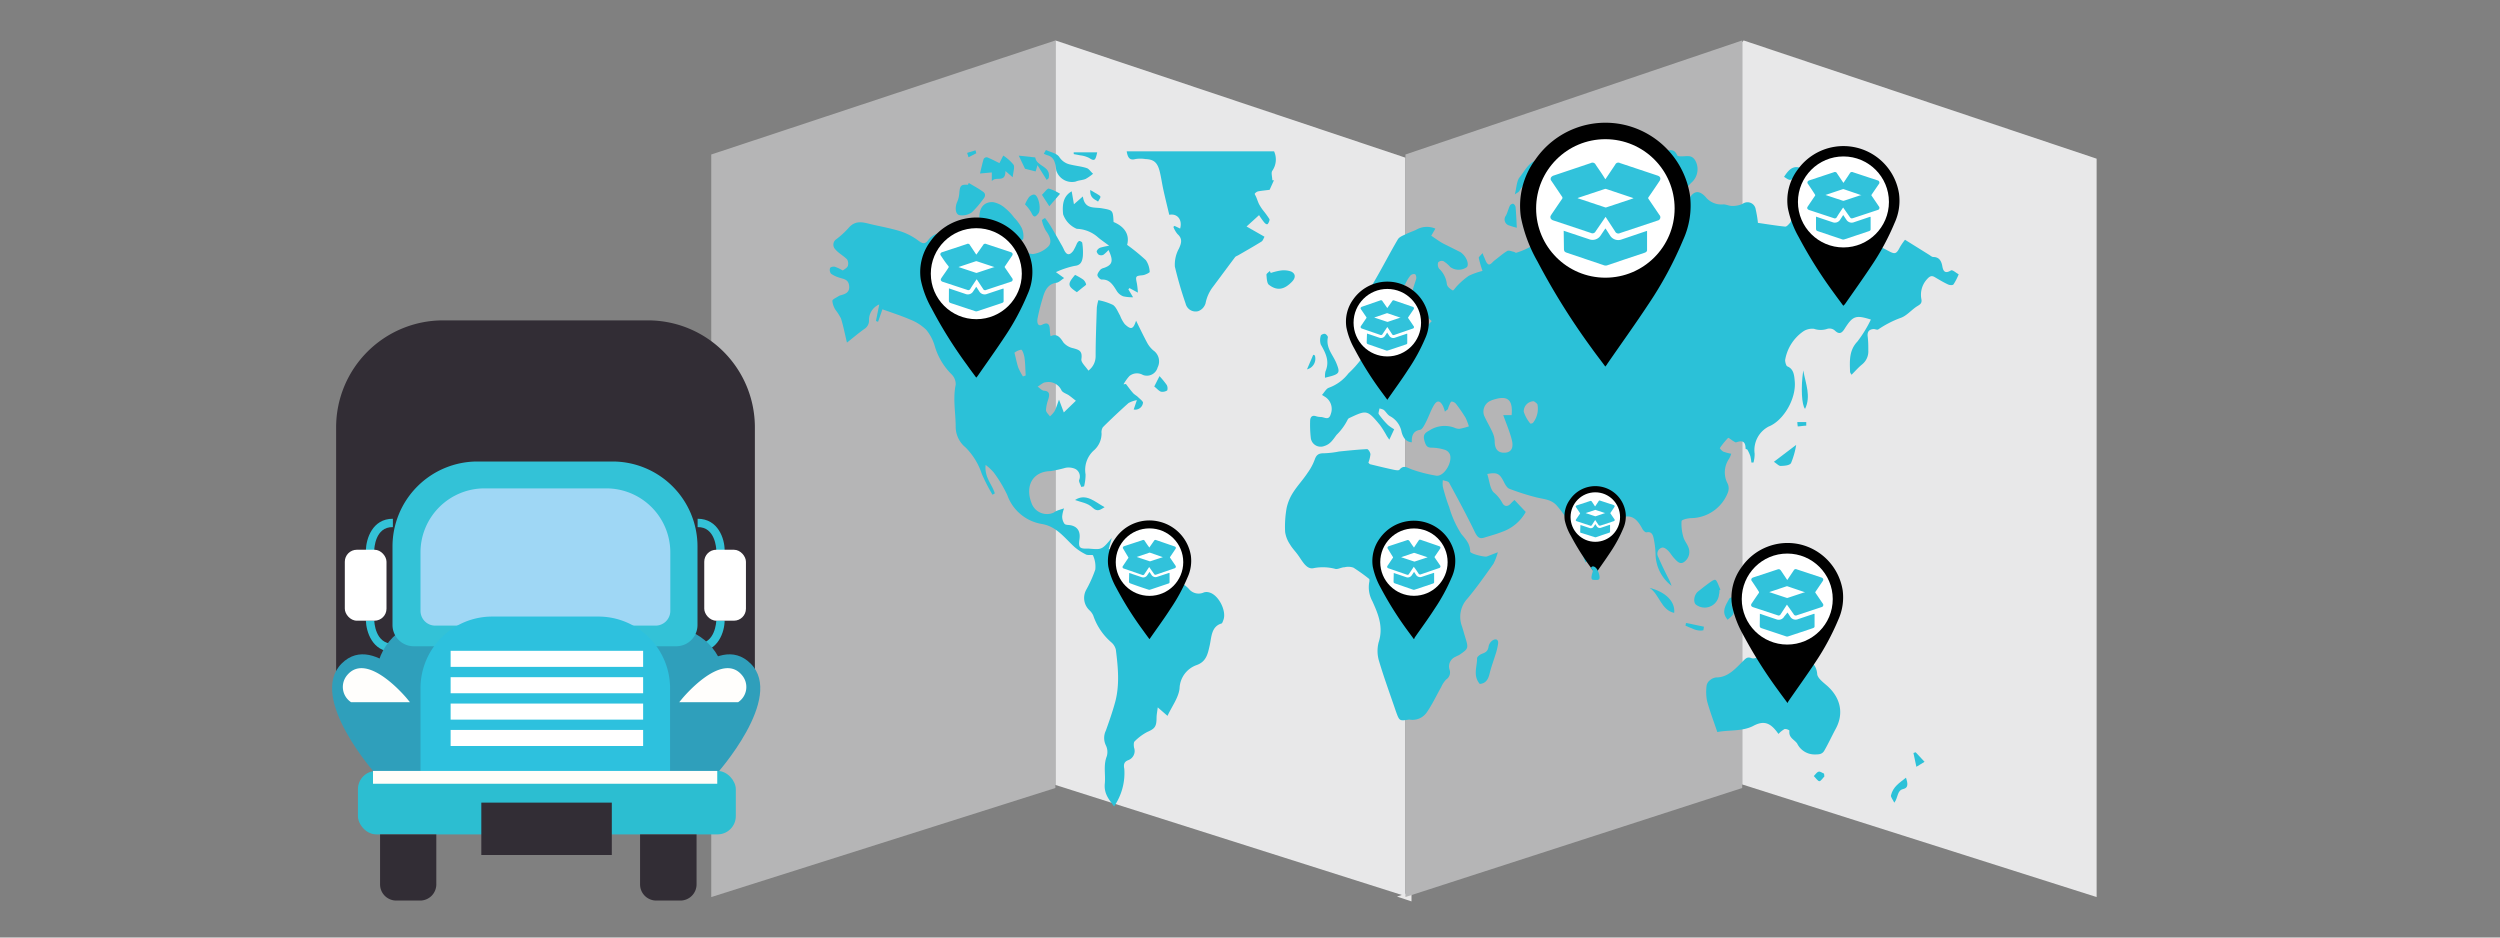 <svg xmlns="http://www.w3.org/2000/svg" viewBox="0 0 400 150"><rect x="0" y="0" width="400" height="150" fill="#808080" stroke="none"/><defs><style>.cls-1{isolation:isolate;}.cls-2,.cls-3{fill:#e8e8e9;}.cls-2{stroke:#e9e8e8;stroke-miterlimit:10;}.cls-4{fill:#b5b5b6;}.cls-5,.cls-9{mix-blend-mode:multiply;}.cls-6,.cls-9{fill:#2bc1d8;}.cls-7{fill:#fff;}.cls-8{fill:#31c2db;}.cls-10{fill:#322d35;}.cls-11{fill:#33c2d7;}.cls-12{fill:#2f9fbb;}.cls-13{fill:#9fd7f5;}.cls-14{fill:#2dc1de;}.cls-15{fill:#fffefc;}.cls-16{fill:#2cbed1;}.cls-17{fill:#fffef9;}</style></defs><g class="cls-1"><g id="Layer_2" data-name="Layer 2"><polygon class="cls-2" points="225.34 143.53 225.34 143.37 225.1 143.45 225.34 143.53"/><polygon class="cls-3" points="168.86 6.47 168.86 125.59 224.87 143.38 224.87 25.23 168.86 6.47"/><polygon class="cls-3" points="335.46 25.39 278.98 6.47 278.75 6.75 278.75 125.51 335.46 143.53 335.46 25.39"/><polygon class="cls-4" points="113.8 24.72 113.8 143.53 168.86 126.08 168.86 125.59 168.86 6.47 113.8 24.72"/><polygon class="cls-4" points="278.75 6.47 224.87 24.72 224.87 25.23 224.87 143.38 224.87 143.53 225.1 143.45 225.34 143.37 278.75 126.08 278.75 125.51 278.75 6.75 278.75 6.47"/><g class="cls-5"><path class="cls-6" d="M231.18,65.86a5.22,5.22,0,0,0-.29-.87c-.46-.91-.95-1-1.45-.18s-.84,1.85-1.3,2.75c-.24.46-.57,1.15-.93,1.21-1.07.18-1.37.89-1.32,2-1-.08-1.43-.85-1.64-1.66a3.6,3.6,0,0,0-1.84-2.52c-.38-.19-.63-.67-1-1a2,2,0,0,0-.71-.23c0,.31-.22.74-.1.9A13,13,0,0,0,222.07,68a6.68,6.68,0,0,0,1,.68l-.78,1.67c-.15-.22-.28-.4-.4-.59A17.16,17.16,0,0,0,220.79,68c-2-2.4-2.12-2.42-4.72-1.2-.15.07-.37.16-.42.3a9.11,9.11,0,0,1-1.81,2.49c-.56.76-1,1.48-1.92,1.76a1.59,1.59,0,0,1-2.2-1.35,18.87,18.87,0,0,1-.1-2.61c0-.66.31-1,.92-.8a2.73,2.73,0,0,0,.8.13c.56,0,1.28.65,1.59-.49a2.29,2.29,0,0,0-.88-2.71l-.53-.33c.39-.44.68-1,1.07-1.14a6.92,6.92,0,0,0,3.17-2.32,16.44,16.44,0,0,0,1.94-2.14,15.94,15.94,0,0,0,1.16-2.41l.57,2.4,3.38-.48a1.56,1.56,0,0,1,.59-.08c.75.19,1.07-.24,1.19-1s.49-1.32,1.35-1.28a1.05,1.05,0,0,0,.79-.71,1.83,1.83,0,0,1,1.35-1.74c.38-.15.67-.6,1-.91a4.85,4.85,0,0,0-1.21-.87,2.34,2.34,0,0,0-1.38.11c-.7.24-1,0-.94-.77a33.15,33.15,0,0,1,.46-3.3c.13-.69.43-1.34.59-2,.05-.21-.08-.64-.2-.68a.81.81,0,0,0-.7.18,5.33,5.33,0,0,0-.66,1,15.65,15.65,0,0,1-1.39,2.24,2.3,2.3,0,0,0-.52,3,2.15,2.15,0,0,1-.12,2.49,22.41,22.41,0,0,0-1.48,2.66c-.35-.79-.58-1.31-.83-1.82s-.52-1-.77-1.5a1.91,1.91,0,0,0-.42.16c-1,1-1.69.78-2.15-.64a8.48,8.48,0,0,1-.4-1.39c-.22-1.7-.05-2.43,1.13-3.17a5.67,5.67,0,0,0,1.76-2c1.31-2.22,2.49-4.55,3.8-6.77.25-.43.84-.62,1.3-.85s1.06-.44,1.59-.67a3.42,3.42,0,0,1,3.12-.21L229,37.72c.72.47,1.4,1,2.12,1.35s1.68.84,2.52,1.26a1.57,1.57,0,0,1,.26.19c.76.64,1.17,1.73.81,2.21a2.28,2.28,0,0,1-2.66,0,4.78,4.78,0,0,0-1.09-.94.8.8,0,0,0-.85.19,1.15,1.15,0,0,0,.14,1,4,4,0,0,1,1.25,2.49c.06.42.57.8.95,1,.09.06.48-.53.75-.79A12.18,12.18,0,0,1,235,44.13a11.47,11.47,0,0,1,2.2-.78,19.27,19.27,0,0,1-.6-2.08c0-.18.35-.45.61-.77.11.29.15.42.21.55.21.43.35,1,.68,1.22s.7-.36,1.05-.62c.66-.49,1.29-1.07,2-1.49.26-.15.69.05,1,.12.16,0,.34.21.46.16a12.1,12.1,0,0,0,2.72-1.22,1.92,1.92,0,0,1,1.8-.53c1.06.29,1.29,0,1.4-1.22a12.07,12.07,0,0,0,.19-2.14c-.09-1.07.7-1.37,1.18-1.91.16-.18.7-.06,1,.09.14.07.15.54.17.83a20.9,20.9,0,0,0,.23,3,7,7,0,0,1-.09,4.22,1.4,1.4,0,0,1-.92.76c-.58.13-1,.29-.85,1.05s.32,1.39,1.27,1.06a3.84,3.84,0,0,0,2.47-3.14c.14-.59.29-1.18.43-1.77l.32,0c.14,1.06.27,2.13.4,3.2,1.64-.31,1.82-.64,1.28-2.11a3.27,3.27,0,0,1-.2-.76c-.1-1.06-.21-2-1.53-2-.28,0-.66-.37-.87-.68a6,6,0,0,1-.19-4,22,22,0,0,0,2,1.5c.81.45.73,1.25.86,2a3.91,3.91,0,0,0,.58,1.08,4.8,4.8,0,0,0,.72-1.17,3.27,3.27,0,0,0-.83-3.17c-.62-.75-.44-1,.35-1.46a5,5,0,0,0,1.29-1.26c1.22-1.47,2.37-3,3.65-4.43.57-.63,2.29-.2,3,.56.38.44.74,1,1.37.57s.6-1.11.47-1.81c-.08-.43-.17-.86-.29-1.49.92.12,1.81-.54,2.36.76.07.18.57.18.87.16.73,0,1.44-.25,2,.63a2.85,2.85,0,0,1-.6,3.59A14.23,14.23,0,0,0,269,31.15c-.14.18,0,.6-.05.9a2.43,2.43,0,0,0,.81-.08,1.85,1.85,0,0,0,.75-.56c.81-1.09,1.64-.68,2.34.05a3.24,3.24,0,0,0,2.79,1.25c.49-.05,1,.25,1.49.24a3.92,3.92,0,0,0,1.7-.34,1.32,1.32,0,0,1,2.08.88,18.52,18.52,0,0,1,.36,2.17c1.47.21,2.91.45,4.37.6.24,0,.53-.34.75-.59s.14-.42.22-.63c.6-1.75.58-1.71,2.07-.9a2.51,2.51,0,0,0,1.61.25,1.81,1.81,0,0,1,2.2,1.24c.47,1.26,1.11,1.58,2.2,1.1,1.36-.6,1.31-.56,2.15.73a3.32,3.32,0,0,0,1.36.85c1.29.61,2.62,1.12,3.88,1.8,1.1.6,1.32.59,1.92-.59a10.7,10.7,0,0,1,.8-1.16l3.8,2.37c.24.14.48.38.72.39.92,0,1.3.59,1.46,1.52s.57,1.11,1.37.63c.24-.15.81.39,1.24.62a9.62,9.62,0,0,1-.82,1.6c-.14.19-.65.15-.93,0-.71-.33-1.4-.75-2.08-1.15-.49-.29-.79-.16-1.21.3a3.68,3.68,0,0,0-.92,3.26c.1.61-.19.8-.64,1.07-.92.56-1.69,1.54-2.65,1.88a16.1,16.1,0,0,0-3.62,1.86c-.19.12-.53-.09-.79-.06-.63.06-1,.38-.9,1.19s.1,1.51.1,2.26a2.65,2.65,0,0,1-1,2.21c-.59.48-1.1,1.07-1.69,1.66,0-.08-.23-.28-.23-.49-.06-1.75-.17-3.43,1.18-4.84a19.79,19.79,0,0,0,2.15-3.51c-2.42-.76-2.89-.6-4.2,1.47-.45.72-.87.95-1.56.29a1.29,1.29,0,0,0-1.2-.28,3.27,3.27,0,0,1-2.14,0,2.61,2.61,0,0,0-1.73.42,7,7,0,0,0-2.89,4.58c0,.29.14.88.33,1,1.06.41,1.13,1.47,1.21,2.41.25,2.8-1.82,6.3-4.18,7.23a4.25,4.25,0,0,0-2.24,4.32,5.15,5.15,0,0,1-.18,1.43h-.34a7.86,7.86,0,0,0-.16-1,5.54,5.54,0,0,0-.45-1c0-.11-.32-.15-.32-.22,0-1.33-.68-1.29-1.53-1-.13,0-.33-.15-.5-.25s-.69-.54-.77-.46a12.36,12.36,0,0,0-1.32,1.63,1.83,1.83,0,0,0,.53.55,7.5,7.5,0,0,0,1.3.35,4.17,4.17,0,0,1-.34.79,3.81,3.81,0,0,0-.23,4,1.86,1.86,0,0,1,.07,1.31,6.39,6.39,0,0,1-5.86,4.2c-.56,0-1.56.24-1.59.48a7.33,7.33,0,0,0,.3,2.58c.16.59.62,1.08.82,1.67a1.94,1.94,0,0,1-.62,2.21c-.7.59-1.2,0-1.66-.5s-.64-.88-1-1.24-.74-.56-1-.47a1,1,0,0,0-.59,1.44c.48,1.12,1,2.2,1.55,3.29a8.47,8.47,0,0,1,.6,1.37,6.5,6.5,0,0,1-2.56-5.06,14.21,14.21,0,0,0-.25-2.26c-.13-.7-.29-1.45-1.23-1.23-.17,0-.48-.29-.61-.52-.63-1.19-1.37-2.21-2.75-2a5.48,5.48,0,0,0-1.53.54c-.21.1-.34.4-.54.52-1.56.9-2.15,2.58-2.82,4.25A13.42,13.42,0,0,1,253.68,90c-.68-1.87-1.2-3.44-1.83-5a13.72,13.72,0,0,0-1.33-2.25,21.56,21.56,0,0,0-1.37-1.78c-.9-1.09-2.15-1.09-3.33-1.39a37.52,37.52,0,0,1-4.33-1.38c-.38-.15-.68-.71-.9-1.15-.64-1.27-1.06-1.52-2.63-1.21.35,1.06.44,2.46,1.1,3a5.6,5.6,0,0,1,1.33,1.66c.31.55.82.61,1.3.1a7,7,0,0,1,.63-.6l1.8,1.91a6.9,6.9,0,0,1-3.77,3.18c-.95.38-1.94.64-2.91.94-.66.2-1,0-1.41-.79-1.31-2.72-2.74-5.37-4.17-8-.15-.27-.66-.28-1-.41a4.05,4.05,0,0,0,0,1.1c.29,1.07.59,2.14,1,3.17a16.28,16.28,0,0,0,1.92,4.29c.73.9,1.43,1.57,1.45,2.87,0,.33,2.3.92,2.69.77l1.73-.67a9,9,0,0,1-.69,1.83c-1.34,1.89-2.68,3.8-4.15,5.56a4.3,4.3,0,0,0-.9,4.45c.2.61.36,1.23.55,1.83.51,1.66.48,1.76-.86,2.68-.23.16-.49.24-.73.38a1.67,1.67,0,0,0-.94,2.06,1.33,1.33,0,0,1-.52,1.55,4.13,4.13,0,0,0-.81,1.21c-.75,1.33-1.41,2.74-2.27,4a2.76,2.76,0,0,1-2.7,1.24.76.76,0,0,0-.3,0c-1.43.21-1.43.21-2-1.37-.9-2.66-1.88-5.3-2.68-8a5.51,5.51,0,0,1-.07-3c.81-2.49-.09-4.57-1-6.59a4.62,4.62,0,0,1-.49-3.1,1.23,1.23,0,0,0,0-.44,28.32,28.32,0,0,0-2.55-1.83,2.47,2.47,0,0,0-1.41-.06c-.49,0-1,.34-1.45.27a7.79,7.79,0,0,0-3.44-.14c-1.18.32-1.85-1.11-2.55-2.07-.41-.58-.92-1.08-1.28-1.7a4.79,4.79,0,0,1-.79-2,17,17,0,0,1,.24-3.84,7.59,7.59,0,0,1,1.06-2.52c.7-1.09,1.57-2,2.3-3.11a8.72,8.72,0,0,0,1.14-2.13c.31-.91.8-1,1.56-1a14.38,14.38,0,0,0,2.33-.28c1.5-.15,3-.31,4.49-.38.18,0,.52.53.53.83a5,5,0,0,1-.33,1.33c.09.09.18.23.29.26,1.27.31,2.54.62,3.81.89.29.06.73.13.86,0,.69-.86,1.3-.3,2-.06a22.47,22.47,0,0,0,3.91,1c1.21.18,2.63-2.13,2.17-3.42a1.34,1.34,0,0,0-.81-.72,7.13,7.13,0,0,0-2.08-.34c-.71,0-.92-.25-1.15-1-.31-1,0-1.35.71-1.72a4.47,4.47,0,0,1,4-.5,1.86,1.86,0,0,0,.88.2,11.69,11.69,0,0,0,1.49-.39,9.16,9.16,0,0,0-.53-1.38A24.55,24.55,0,0,0,233,64.67a1,1,0,0,0-.74-.42c-.16,0-.31.45-.43.71a2.66,2.66,0,0,0-.16.5Zm10.68.56c.22-2.35-.57-3.13-2.57-2.57a4.53,4.53,0,0,0-1,.37,1.9,1.9,0,0,0-.83,2.28c.44,1,1,1.87,1.41,2.84a3.46,3.46,0,0,1,.28,1.28c0,1.3.59,1.91,1.75,1.8.88-.09,1.3-.75,1-2s-.89-2.62-1.38-4Zm3.57-2.22a1.62,1.62,0,0,0-1.63,1.68,5.79,5.79,0,0,0,1.06,1.9s.31,0,.43-.14a3.67,3.67,0,0,0,.71-2.91C245.86,64.45,245.53,64.3,245.43,64.2Z"/><path class="cls-6" d="M173,77.91c-.12-.38-.43-.85-.33-1.13a1.38,1.38,0,0,0-.58-1.73,2.58,2.58,0,0,0-1.61-.2,21.1,21.1,0,0,1-2.4.53c-2.86.05-4.2,2.42-2.94,5.35A2.62,2.62,0,0,0,168.63,82a2.27,2.27,0,0,1,.44-.27c.39-.15.79-.26,1.18-.39a5,5,0,0,0-.3,1.29,2,2,0,0,0,.36,1.17c.19.22.63.17,1,.24,1.11.23,1.59,1,1.4,2.27s.06,1.48,1.13,1.47c.13,0,.27,0,.4,0,2.07.18,2.07.18,3.64-1.7l-.5,1.81,1.19-.34a12.16,12.16,0,0,1,1.67-.37,10.87,10.87,0,0,1,1.61,0,2.6,2.6,0,0,1,2.06,1.22,4,4,0,0,0,1.54,1.32,5.45,5.45,0,0,1,2.87,2.66c.41.78,1.34,1.19,1.93,1.88a2,2,0,0,0,2.39.52,1.45,1.45,0,0,1,.8,0c1.52.35,2.86,3,2.3,4.42-.08.21-.17.52-.3.56-1.65.48-1.59,2.19-1.89,3.51s-.53,2.6-2.11,3.15a4.09,4.09,0,0,0-2.71,3.74c-.17,1.48-1.22,2.84-1.93,4.38l-1.56-1.36c-.08.66-.18,1.14-.19,1.62,0,1.5-.29,1.79-1.52,2.33a8.26,8.26,0,0,0-2,1.5c-.16.14-.14.65-.08,1a1.56,1.56,0,0,1-.94,2c-.62.24-.78.64-.62,1.4a9.43,9.43,0,0,1-1.64,6c-.78-1.09-1.65-2-1.48-3.68.14-1.44-.26-2.91.32-4.36a2.42,2.42,0,0,0-.15-1.73,2.7,2.7,0,0,1,0-2.37c.5-1.41,1-2.82,1.4-4.25.85-2.86.56-5.78.2-8.67a2.24,2.24,0,0,0-.71-1.18,9.78,9.78,0,0,1-2.9-4.28,2.49,2.49,0,0,0-.62-.87,2.7,2.7,0,0,1-.47-3.35,19.9,19.9,0,0,0,1.41-3.17,4.39,4.39,0,0,0-.36-2.24c0-.17-.76,0-1.09-.14a8.88,8.88,0,0,1-1.89-1.23c-1.58-1.44-2.82-3.24-5.14-3.66a7.09,7.09,0,0,1-5.6-4.63A20.91,20.91,0,0,0,159,75.6a7.94,7.94,0,0,0-1.3-1.21c-.22,2,1.06,3.13,1.47,4.55l-.37.22a30.77,30.77,0,0,1-1.71-3.33,10.77,10.77,0,0,0-2.6-4.24,4.27,4.27,0,0,1-1.58-3.27c0-2.25-.47-4.49,0-6.76a2.2,2.2,0,0,0-.64-1.65,10.46,10.46,0,0,1-2.71-4.55,7.25,7.25,0,0,0-1.38-2.61,7.75,7.75,0,0,0-2.55-1.62c-1.43-.62-2.92-1.09-4.44-1.64l-.7,2-.34-.13.53-2.65a2.69,2.69,0,0,0-1.64,2.48,1.55,1.55,0,0,1-.74,1.44c-.9.64-1.76,1.37-2.79,2.19-.34-1.44-.58-2.67-.95-3.86a8.37,8.37,0,0,0-.85-1.34,3.17,3.17,0,0,1-.53-1.47c0-.28.63-.52,1-.77a1.26,1.26,0,0,1,.38-.15c.72-.2,1.43-.46,1.3-1.52s-.92-1.06-1.58-1.29a4.59,4.59,0,0,1-1.32-.63,1,1,0,0,1-.15-.9c.09-.18.53-.27.78-.21a7.47,7.47,0,0,1,1.26.6c.26-.21.66-.39.8-.72a1.29,1.29,0,0,0-.12-1.06c-.61-.61-1.39-1-1.93-1.66a1.05,1.05,0,0,1,.2-1.56,13.42,13.42,0,0,0,2-1.84c1.18-1.36,2.51-.8,3.83-.5,1.51.34,3,.61,4.51,1.09a9.93,9.93,0,0,1,2.77,1.45c.6.44,1,.69,1.56,0a2.71,2.71,0,0,1,2.82-1.14l.22-1.2.27-.12a9.74,9.74,0,0,1,.52,1.14c.18.54.29.89,1,.74.5-.11,1.08.31,1.63.41,1.59.28,2.52,1.8,3.86,2.56.83.46,1.41.4,1.9-.44a1.46,1.46,0,0,1,2.1-.64,6.14,6.14,0,0,0,2.43.86,4.25,4.25,0,0,0,2.48-1.19c.66-.64.33-1.61-.33-2.49a5.58,5.58,0,0,1-.67-1.74,1.57,1.57,0,0,1,.51-.34,14.13,14.13,0,0,1,1,1.46c.5.85,1,1.71,1.48,2.57.18.32.37.62.53,1,.43.93.9,1,1.51.2a9.8,9.8,0,0,0,.58-1.17c.09-.16.25-.38.39-.39s.44.16.46.29a9.92,9.92,0,0,1,.1,2.1c-.09.81-.29,1.5-1.31,1.59a13.86,13.86,0,0,0-3,1l1.31.95c-.48.31-.85.71-1.26.76-1.29.18-1.82,1.18-2.15,2.38A32.15,32.15,0,0,0,166,51c-.09.52,0,1.33.77.94,1-.49,1.19.05,1.21,1a6.53,6.53,0,0,0,.11.86c1-.5,1.52.15,2.06,1a2.81,2.81,0,0,0,1.59.92c.86.25,1.49.39,1.28,1.75-.08.52.71,1.2,1.12,1.83A2.85,2.85,0,0,0,175.3,57c0-2.59.11-5.19.19-7.78a7.5,7.5,0,0,1,.25-1.19,9.05,9.05,0,0,1,2.34.76c.5.33.78,1.11,1.13,1.7a5.19,5.19,0,0,0,.76,1.38c1,.94,1.35.82,1.8-.56.6,1.21,1.16,2.39,1.78,3.54a4.23,4.23,0,0,0,1,1.23,2.13,2.13,0,0,1,.67,2.71A1.78,1.78,0,0,1,182.88,60a1.91,1.91,0,0,0-2.18.17,7.63,7.63,0,0,0-.94,1.32l.39-.05c.38.49.74,1,1.15,1.46.23.25.55.4.79.64s.83.69.79.9a1.25,1.25,0,0,1-1.49,1.08l.51-1.5a4.42,4.42,0,0,0-1.34.47q-2.1,1.88-4.09,3.85a1.5,1.5,0,0,0-.22,1A3.59,3.59,0,0,1,175.09,72a4.19,4.19,0,0,0-1.4,3.9,7.59,7.59,0,0,1-.24,1.92Zm-.86-13.79c-.43-.34-.77-.62-1.12-.87s-1-.42-1.19-.81a2.28,2.28,0,0,0-2.48-1.28c-.44,0-.89.45-1.33.7.34.23.67.62,1,.65.93.07.94.58.71,1.37a6,6,0,0,0-.37,1.74c0,.34.41.68.63,1a4.28,4.28,0,0,0,.73-.81c.25-.49.41-1,.72-1.87l.77,2.05ZM153.8,45.65a5.52,5.52,0,0,0,1.92-.46,10,10,0,0,0,1.76-1.89.75.75,0,0,0-.17-.57c-.68-.22-1.43-.65-2.05-.48a3.38,3.38,0,0,0-2.36,2l1.14.2Zm5.51,4.14-2.25-1.59a6.53,6.53,0,0,0-.15,1.19c0,.79.2,1.61-.66,2-.08,0,0,.37-.06.57.18,0,.43.11.54,0C157.58,51.33,158.39,50.59,159.31,49.79Zm3,6.63c.25,1,.39,1.73.62,2.41a10.39,10.39,0,0,0,.74,1.4l.44-.16c-.06-.94-.06-1.9-.19-2.83-.06-.48-.34-1.28-.53-1.29A2.37,2.37,0,0,0,162.34,56.42Z"/><path class="cls-6" d="M187.92,36.14l.9.43c.4-1.4-.44-2.46-1.74-2.2-.31-1.32-.64-2.64-.94-4-.21-.95-.34-1.92-.57-2.87-.36-1.48-.93-2-2.3-2.05a4.82,4.82,0,0,0-1.61,0c-.91.25-1.22-.22-1.39-1.24h23.58a3.15,3.15,0,0,1-.28,3.11c-.23.3,0,1,0,1.52h.26l-.69,1.53c-.59.08-1.22.13-1.85.25a1,1,0,0,0-.54.39c0,.07.17.35.25.54.15.36.27.75.44,1.1a8.32,8.32,0,0,0,.6.94,16.27,16.27,0,0,1,1.06,1.45c.09.15-.09.57-.24.77s-.45-.06-.58-.22a11.09,11.09,0,0,1-.83-1.17l-2,1.82,2.21,1.26.66.38c-.15.26-.26.64-.48.77-1.22.76-2.48,1.47-3.72,2.19-.17.1-.4.16-.52.32-1.2,1.59-2.38,3.2-3.58,4.8a6.33,6.33,0,0,0-1.13,2.56,1.9,1.9,0,0,1-1.19,1.27,1.64,1.64,0,0,1-2-1.21,61.53,61.53,0,0,1-1.72-5.92,5.28,5.28,0,0,1,.64-2.87c.44-.94.59-1.62-.23-2.35a4,4,0,0,1-.65-1.14Z"/><path class="cls-6" d="M284.55,117.43c-1.2-1.73-2.25-2.23-4-1.3s-3.94.63-5.78,1c-.58-1.72-1.2-3.34-1.65-5a7.71,7.71,0,0,1-.06-2.45,1.38,1.38,0,0,1,.54-.85,1.79,1.79,0,0,1,1-.44c1.93,0,3.13-1.48,4.42-2.75.39-.38.64-.56,1.22-.34.42.17,1.06-.15,1.53-.41.65-.37,1.19-1,1.84-1.33.95-.52,1.47-.11,1.48,1s1.75,2.63,2.67,2.22c.22-.1.36-.56.43-.88a12,12,0,0,1,.27-1.49c.79,1.16,2.17,1.66,2.29,3.43.05.63.89,1.28,1.47,1.78,2.25,1.92,2.86,4.49,1.49,7-.62,1.15-1.17,2.35-1.82,3.48-.38.66-1,.61-1.68.61a3.09,3.09,0,0,1-2.66-1.74c-.46-.67-1.41-.91-1.24-2.08a1.16,1.16,0,0,0-.77-.25A4.36,4.36,0,0,0,284.55,117.43Z"/><path class="cls-6" d="M177.36,40a5.66,5.66,0,0,1-.82.77.84.84,0,0,1-.71,0c-.17-.08-.4-.46-.35-.59a1,1,0,0,1,.56-.55,10.77,10.77,0,0,1,1.42-.31c-.8-.61-1.4-1-1.92-1.47a5.41,5.41,0,0,0-3.26-1.24,3.92,3.92,0,0,1-2.18-2.32c-.2-1.88.19-3,1.37-3.68l.36,2.07,1.43-1.25c.28,2.11,1.83,1.68,3.06,1.9,1.74.31,1.75.29,1.85,2.19,1.52.63,2.66,1.83,2.17,3.66a31.66,31.66,0,0,1,3,2.45,3.56,3.56,0,0,1,.61,1.88c0,.11-.73.49-1.14.53-1.12.11-1.16.13-.9,1.34a13.4,13.4,0,0,1,.15,1.44l-1.35-.73-.17.21.75,1.26a6.58,6.58,0,0,1-1.58-.15,2.12,2.12,0,0,1-1-.81c-.62-1-1.17-1.94-2.44-1.87-.23,0-.64-.4-.68-.67s.25-.63.46-.9a1.12,1.12,0,0,1,.54-.28C178,42.4,178.2,41.75,177.36,40Z"/><path class="cls-6" d="M157.39,37.38l1.76-1-.08-.32h-2.2c-.54-2.31.24-3.8,2-3.72a4,4,0,0,1,2,1,8.47,8.47,0,0,1,1.39,1.47,7.38,7.38,0,0,1,1.2,1.63,3.19,3.19,0,0,1,.26,1.75c0,.22-.71.42-1.12.46-.86.09-1.74.07-2.61.1A2.82,2.82,0,0,1,157.39,37.38Z"/><path class="cls-6" d="M155,29.27c.77.47,1.56.88,2.29,1.41.46.33.38.77,0,1.21a15.39,15.39,0,0,1-1.8,2.09,2.67,2.67,0,0,1-2,.44c-.66-.16-.72-1.3-.33-2.14a4,4,0,0,0,.32-1.29c.11-1.32.24-1.48,1.4-1.43Z"/><path class="cls-6" d="M282.72,96.31a9.28,9.28,0,0,0,1.06.6,6.53,6.53,0,0,0,1.21.38c.19,0,.43-.13.59-.06a16.17,16.17,0,0,1,3.33,1.51,15.7,15.7,0,0,1,2.85,3c-2.35-1.24-5.31-.56-7.2-3.09-.29-.38-1-.37-1.32-.72a5,5,0,0,1-.67-1.32Z"/><path class="cls-6" d="M167.35,24c.74.36,1.74.51,2.15,1.14a2.74,2.74,0,0,0,1.82,1.2c.85.21,1.73.28,2.57.56.36.12.63.59,1,.9a7.73,7.73,0,0,1-1.19.83c-.5.21-1.09.2-1.59.42A2.63,2.63,0,0,1,169,27.26c-.13-1.08-.27-2.12-1.42-2.42a4,4,0,0,1-.57-.24Z"/><path class="cls-6" d="M236.76,109.43c-1.13-1.35-.41-2.77-.43-4.11,0-.23.45-.59.75-.7.58-.21,1-.4,1.1-1.23a1.54,1.54,0,0,1,.64-.93c.54-.34,1-.14.86.63a10.2,10.2,0,0,1-.4,1.63c-.31,1-.69,2-.95,3.08S237.6,109.36,236.76,109.43Z"/><path class="cls-6" d="M159.91,26.1l.61-1.21a6.92,6.92,0,0,1,1.65,1.47c.22.39-.06,1.16-.14,2l-1.16-1c0,2-1.5.75-2.18,1.62V27.59l-1.89.17c.22-.9.37-1.64.59-2.34a.58.58,0,0,1,.56-.25C158.6,25.43,159.23,25.77,159.91,26.1Z"/><path class="cls-6" d="M275.11,94.44c0,.23,0,.45-.07.68a2.3,2.3,0,0,1-3.69,1.62c-.49-.43-.29-1.62.36-2.12.49-.38,1-.8,1.47-1.14s1.08-.84,1.32-.68.52,1,.77,1.55Z"/><path class="cls-6" d="M249.08,25a5.93,5.93,0,0,1-.84,1c-1.81,1.39-3.86,2.43-5.15,4.56-.12.2-.38.29-.72.55.28-1.07.29-2.17.78-2.76.92-1.13,1.58-2.75,3.33-2.78a8.48,8.48,0,0,0,2.35-.76Z"/><path class="cls-6" d="M203.32,43.68a8.9,8.9,0,0,1,1.56-.39,3.54,3.54,0,0,1,1.72.16c.66.33.77.93.14,1.6-1.22,1.28-2.38,1.55-3.72.51-.32-.25-.34-1.05-.39-1.61,0-.18.35-.39.54-.59Z"/><path class="cls-6" d="M212,60.44a3.87,3.87,0,0,1,.07-1c.73-1.68,0-3-.75-4.33a2.35,2.35,0,0,1,0-1.37c0-.17.45-.37.66-.33s.51.41.48.56c-.35,1.72.83,2.81,1.36,4.14s.59,1.66-.82,2.07Z"/><path class="cls-6" d="M167.47,28.79,166,26.43l-.3,1L164,27l-1-2.1,2.64.29c.2,1.5,2.57,1.32,2.15,3.31Z"/><path class="cls-6" d="M267.87,98.06c-2.08-.42-2.38-3-3.93-4C266.43,94.68,268.07,96.21,267.87,98.06Z"/><path class="cls-6" d="M164,32.7a6.29,6.29,0,0,1,.65-1.17c.22-.24.66-.47.9-.38.67.25,1.06,2.39.59,3s-.75.72-1.12-.12A6.34,6.34,0,0,0,164,32.7Z"/><path class="cls-6" d="M283.82,73.89l3.57-2.71a13,13,0,0,1-.82,2.9c-.22.4-1.07.45-1.65.47C284.62,74.57,284.3,74.19,283.82,73.89Z"/><path class="cls-6" d="M166.71,31.17c.46-.44.82-1,1.09-1a7.21,7.21,0,0,1,1.81.84L167.89,33Z"/><path class="cls-6" d="M242.69,36.44a10.6,10.6,0,0,1-1.17-.35,1,1,0,0,1-.56-1.61c.24-.49.36-1,.6-1.54a.67.67,0,0,1,.53-.35.72.72,0,0,1,.4.53C242.59,34.19,242.63,35.27,242.69,36.44Z"/><path class="cls-6" d="M172.3,46.75c-1.5-1-1.54-1.3-.29-2.77a10.64,10.64,0,0,1,1.3.75,1.49,1.49,0,0,1,.47.78c0,.1-.34.32-.54.48Z"/><path class="cls-6" d="M176.74,81.15c-.65.36-1.12.85-1.93.07S172.9,80.35,172,80C173.77,78.84,175.2,80.32,176.74,81.15Z"/><path class="cls-6" d="M285.45,28.29c.62-.95,1.26-1.74,2.34-1.51.3.06.54.53.8.81a6.36,6.36,0,0,1-.77.6c-.2.12-.46.11-.65.23C286.38,28.91,286.39,28.92,285.45,28.29Z"/><path class="cls-6" d="M303.09,128.43c-.24-.5-.6-.91-.53-1.18.32-1.37,1.36-2,2.4-2.82.29.88.41,1.63-.43,1.81C303.5,126.46,303.73,127.6,303.09,128.43Z"/><path class="cls-6" d="M276.42,99.16c-1.11-1.29-.28-2.34.26-3.37.11-.22.55-.21.66-.25-.12.51-.36.95-.26,1.25C277.56,98.17,277.59,98.16,276.42,99.16Z"/><path class="cls-6" d="M288.81,65.42c-.52-.54-.71-3.37-.29-6.15C288.93,61.48,289.78,63.41,288.81,65.42Z"/><path class="cls-6" d="M184.68,61.84l.84-1.66a13.53,13.53,0,0,1,1.16,1.42,1.17,1.17,0,0,1,.08.86,1.38,1.38,0,0,1-1,.21C185.42,62.56,185.13,62.19,184.68,61.84Z"/><path class="cls-6" d="M171.79,24.37h3.76c-.28,1.38-.46,1.44-1.31.89a4.28,4.28,0,0,0-1.44-.41c-.33-.08-.68-.13-1-.19Z"/><path class="cls-6" d="M306.5,120.36l1.43,1.53-1.31.8-.47-2.21Z"/><path class="cls-6" d="M272.54,100.85c-1.05.22-1.93-.38-2.86-.74l.08-.44,2.87.6Z"/><path class="cls-6" d="M291.9,124.24c-.28.27-.58.78-.82.75s-.58-.53-.87-.82c.25-.24.47-.62.75-.7s.59.2.89.31Z"/><path class="cls-6" d="M174.44,30.4c2,1.2,1.82.82,1.25,1.85C175.07,31.87,174.35,31.6,174.44,30.4Z"/><path class="cls-6" d="M210.37,56.86a1.75,1.75,0,0,1-1.25,2.24l1-2.34Z"/><path class="cls-6" d="M289,68.11c-.46,0-.91.1-1.36.12a6.47,6.47,0,0,1-.07-.7H289Z"/><path class="cls-6" d="M156.21,24.52l-1.25.64-.22-.7,1.34-.41Z"/></g><path d="M294.94,48.94c-.51-.7-1-1.34-1.47-2a71.83,71.83,0,0,1-5.67-9,15.34,15.34,0,0,1-1.74-4.64,8.21,8.21,0,0,1,1.54-6.12,9,9,0,0,1,16.24,3.79,8.47,8.47,0,0,1-.71,4.71,39,39,0,0,1-3.68,6.82c-1.39,2.1-2.86,4.15-4.3,6.22C295.1,48.75,295,48.81,294.94,48.94Zm0-21a4.35,4.35,0,1,0,4.34,4.35A4.31,4.31,0,0,0,295,28Z"/><circle class="cls-7" cx="294.95" cy="32.31" r="7.28"/><path class="cls-8" d="M289.19,29.3v-.18a.48.48,0,0,1,.32-.27l3.9-1.29a.37.37,0,0,1,.52.19l.95,1.41.07.1.08-.11c.31-.47.63-.94.94-1.42a.37.37,0,0,1,.51-.17l3.93,1.3a.36.36,0,0,1,.2.6l-1.15,1.68a.15.15,0,0,0,0,.18c.39.56.77,1.13,1.15,1.69a.35.35,0,0,1-.19.59l-3.93,1.3c-.26.08-.37.05-.52-.18l-1-1.42-.07-.1c-.35.52-.69,1-1,1.53a.37.37,0,0,1-.51.17l-3.91-1.29a.5.5,0,0,1-.32-.26v-.18l.14-.22c.36-.53.71-1.06,1.07-1.58a.19.19,0,0,0,0-.28C290,30.5,289.59,29.9,289.19,29.3Zm8.72,1.93-.1,0L295,30.27a.22.22,0,0,0-.16,0l-2.75.92-.12,0,.09,0,2.8.93a.29.29,0,0,0,.16,0l2.63-.87Z"/><path class="cls-8" d="M290.56,34.66l1,.34,1.64.55a1,1,0,0,0,1.25-.44l.46-.7.06.07c.14.21.28.43.43.64a1,1,0,0,0,1.25.43l2.52-.85.13,0c0,.68,0,1.35,0,2,0,.16-.13.24-.28.29l-2,.67-1.93.64a.5.5,0,0,1-.34,0L290.89,37c-.26-.08-.33-.17-.33-.45Z"/><path d="M156.2,60.42c-.51-.69-1-1.34-1.46-2a71.12,71.12,0,0,1-5.67-9.05,15.53,15.53,0,0,1-1.75-4.64,8.23,8.23,0,0,1,1.55-6.12,9,9,0,0,1,16.24,3.79,8.64,8.64,0,0,1-.71,4.71,39,39,0,0,1-3.68,6.82c-1.39,2.1-2.86,4.15-4.3,6.23C156.37,60.23,156.31,60.29,156.2,60.42Zm0-21a4.35,4.35,0,1,0,4.35,4.35A4.33,4.33,0,0,0,156.21,39.45Z"/><circle class="cls-7" cx="156.21" cy="43.79" r="7.28"/><path class="cls-8" d="M150.46,40.78V40.6a.45.45,0,0,1,.31-.26l3.91-1.29a.36.36,0,0,1,.52.18l.94,1.41.08.1.07-.1,1-1.42a.37.37,0,0,1,.51-.18l3.92,1.3c.31.11.39.33.2.6l-1.14,1.69a.12.12,0,0,0,0,.17c.39.56.77,1.13,1.15,1.69a.35.35,0,0,1-.2.59l-3.92,1.3a.37.37,0,0,1-.53-.18l-.94-1.42-.08-.1c-.34.52-.68,1-1,1.53a.36.36,0,0,1-.5.17l-3.92-1.29a.48.48,0,0,1-.31-.26v-.18l.13-.22c.36-.53.71-1,1.08-1.58a.21.21,0,0,0,0-.28C151.26,42,150.86,41.38,150.46,40.78Zm8.71,1.94-.1,0-2.78-.92a.29.29,0,0,0-.16,0l-2.76.92-.11,0,.08,0,2.81.93a.22.22,0,0,0,.16,0l2.63-.87Z"/><path class="cls-8" d="M151.83,46.14l1,.34,1.64.55a1,1,0,0,0,1.25-.43c.16-.23.31-.46.47-.71l.06.07.42.64a1,1,0,0,0,1.25.43l2.52-.84.14,0c0,.67,0,1.34,0,2,0,.16-.13.24-.27.29l-2,.67-1.94.64a.5.5,0,0,1-.34,0l-3.89-1.29c-.26-.09-.32-.18-.32-.46Z"/><path d="M286,112.48c-.51-.7-1-1.34-1.47-2a73,73,0,0,1-5.67-9,15.88,15.88,0,0,1-1.74-4.64,8.22,8.22,0,0,1,1.55-6.12A8.94,8.94,0,0,1,288,87.1a9,9,0,0,1,6.83,7.36,8.65,8.65,0,0,1-.71,4.71,39.66,39.66,0,0,1-3.68,6.82c-1.39,2.1-2.87,4.15-4.3,6.22A2.64,2.64,0,0,1,286,112.48Zm0-21a4.35,4.35,0,0,0,0,8.69,4.35,4.35,0,1,0,0-8.69Z"/><circle class="cls-7" cx="285.96" cy="95.85" r="7.28"/><path class="cls-8" d="M280.21,92.84v-.18a.49.49,0,0,1,.31-.27l3.91-1.29c.25-.08.36,0,.52.19l.94,1.41.07.1a.76.76,0,0,0,.08-.11l.95-1.42a.36.36,0,0,1,.5-.17l3.93,1.3c.31.11.39.33.2.6l-1.14,1.68a.13.13,0,0,0,0,.18l1.15,1.69a.35.35,0,0,1-.2.59l-3.92,1.3a.38.38,0,0,1-.53-.18l-1-1.42-.07-.1-1,1.53a.36.36,0,0,1-.5.17l-3.92-1.29a.51.51,0,0,1-.31-.26v-.18a1.59,1.59,0,0,1,.13-.22c.36-.53.71-1.06,1.08-1.58a.21.21,0,0,0,0-.28C281,94,280.61,93.44,280.21,92.84Zm8.71,1.93-.1,0L286,93.81a.22.22,0,0,0-.16,0l-2.75.92-.11,0,.08,0,2.81.93a.29.29,0,0,0,.16,0l2.62-.87Z"/><path class="cls-8" d="M281.58,98.2l1,.34,1.64.55a1,1,0,0,0,1.25-.44L286,98,286,98l.42.64a1,1,0,0,0,1.25.43l2.52-.85.14,0c0,.68,0,1.35,0,2,0,.16-.13.24-.28.29l-2,.67-1.94.64a.5.5,0,0,1-.34,0l-3.89-1.3c-.26-.08-.32-.17-.32-.45Z"/><path d="M222,64c-.38-.52-.74-1-1.09-1.48a53.48,53.48,0,0,1-4.2-6.71,11.45,11.45,0,0,1-1.29-3.44,6.07,6.07,0,0,1,1.14-4.53,6.67,6.67,0,0,1,12,2.81,6.33,6.33,0,0,1-.53,3.49,29.29,29.29,0,0,1-2.73,5c-1,1.56-2.12,3.08-3.18,4.61C222.08,63.81,222,63.85,222,64Zm0-15.54a3.22,3.22,0,1,0,3.22,3.23A3.21,3.21,0,0,0,222,48.41Z"/><circle class="cls-7" cx="221.97" cy="51.63" r="5.4"/><path class="cls-8" d="M217.7,49.4v-.14a.39.39,0,0,1,.23-.19l2.9-1a.27.27,0,0,1,.38.14l.7,1,.06.08a.35.35,0,0,0,.05-.08l.71-1a.26.26,0,0,1,.37-.13l2.91,1a.26.26,0,0,1,.15.44l-.85,1.25a.11.11,0,0,0,0,.13c.29.41.57.83.85,1.25a.25.25,0,0,1-.14.43l-2.91,1a.28.28,0,0,1-.39-.13c-.23-.36-.47-.71-.7-1.06l-.05-.07-.76,1.13a.27.27,0,0,1-.37.13l-2.91-1a.36.36,0,0,1-.23-.19v-.14s.07-.1.1-.16l.8-1.17a.15.15,0,0,0,0-.2Zm6.46,1.43-.08,0L222,50.12a.17.17,0,0,0-.12,0l-2,.68-.08,0,.06,0,2.08.69a.26.26,0,0,0,.12,0l1.94-.65A.76.76,0,0,0,224.16,50.83Z"/><path class="cls-8" d="M218.72,53.37l.76.25,1.21.41a.77.77,0,0,0,.93-.32l.34-.52,0,.05.31.47a.76.76,0,0,0,.93.32l1.86-.63.1,0c0,.51,0,1,0,1.5,0,.12-.1.18-.21.21l-1.48.5-1.43.47a.36.36,0,0,1-.25,0l-2.88-1c-.19-.06-.24-.13-.24-.33Z"/><path d="M183.91,102.26c-.38-.51-.74-1-1.08-1.48a54.17,54.17,0,0,1-4.21-6.7,11.65,11.65,0,0,1-1.29-3.44,6.11,6.11,0,0,1,1.15-4.53,6.61,6.61,0,0,1,7-2.65,6.7,6.7,0,0,1,5.06,5.45A6.33,6.33,0,0,1,190,92.4a28.58,28.58,0,0,1-2.72,5c-1,1.56-2.12,3.08-3.19,4.62A1.59,1.59,0,0,1,183.91,102.26Zm0-15.53A3.22,3.22,0,1,0,187.14,90,3.21,3.21,0,0,0,183.92,86.73Z"/><circle class="cls-7" cx="183.92" cy="89.94" r="5.4"/><path class="cls-8" d="M179.66,87.71v-.13a.33.33,0,0,1,.23-.2l2.89-.95a.27.27,0,0,1,.39.13c.23.35.46.7.7,1l0,.07.06-.08.7-1a.27.27,0,0,1,.38-.13l2.9,1c.24.08.29.24.15.44l-.84,1.25a.09.09,0,0,0,0,.13l.85,1.25a.27.27,0,0,1-.15.44l-2.91,1a.27.27,0,0,1-.38-.13l-.71-1a.35.35,0,0,0-.05-.08l-.76,1.13a.26.26,0,0,1-.37.13l-2.9-1a.32.32,0,0,1-.23-.19v-.13a.86.86,0,0,1,.1-.16c.26-.39.52-.79.79-1.17a.15.15,0,0,0,0-.21Zm6.45,1.43-.07,0L184,88.43a.21.21,0,0,0-.11,0l-2,.68-.09,0,.06,0,2.08.69a.16.16,0,0,0,.12,0l1.95-.64Z"/><path class="cls-8" d="M180.67,91.68l.76.25,1.21.41a.76.76,0,0,0,.93-.32l.35-.52,0,0,.31.47a.77.77,0,0,0,.93.32l1.87-.62.1,0c0,.5,0,1,0,1.49,0,.12-.09.18-.2.21l-1.48.5-1.43.48a.43.43,0,0,1-.25,0c-1-.33-1.93-.64-2.89-1-.19-.07-.24-.13-.24-.34Z"/><path d="M226.22,102.26c-.38-.52-.74-1-1.09-1.48a55.31,55.31,0,0,1-4.2-6.7,11.65,11.65,0,0,1-1.29-3.44,6.11,6.11,0,0,1,1.15-4.53,6.66,6.66,0,0,1,12,2.8,6.33,6.33,0,0,1-.53,3.49,29.25,29.25,0,0,1-2.72,5c-1,1.56-2.12,3.08-3.19,4.61C226.34,102.12,226.3,102.16,226.22,102.26Zm0-15.53A3.22,3.22,0,1,0,229.45,90,3.21,3.21,0,0,0,226.23,86.73Z"/><circle class="cls-7" cx="226.23" cy="89.94" r="5.39"/><path class="cls-8" d="M222,87.71v-.13a.36.36,0,0,1,.23-.2l2.89-.95c.19-.07.27,0,.39.13.23.35.46.7.7,1l0,.08a.28.28,0,0,1,.06-.08c.23-.36.47-.71.7-1.06.11-.16.19-.19.37-.12l2.91,1c.23.08.29.24.15.44l-.85,1.25a.11.11,0,0,0,0,.13l.86,1.25a.27.27,0,0,1-.15.44l-2.91,1a.29.29,0,0,1-.39-.13c-.23-.35-.46-.7-.7-1a.35.35,0,0,0-.05-.08l-.76,1.13a.26.26,0,0,1-.37.13l-2.9-1a.32.32,0,0,1-.23-.19v-.13a.86.86,0,0,1,.1-.16c.26-.39.52-.79.79-1.17a.14.14,0,0,0,0-.21Zm6.45,1.44-.07,0-2.07-.68a.24.24,0,0,0-.12,0l-2,.68-.08,0,.06,0,2.08.69a.17.17,0,0,0,.12,0l1.95-.64Z"/><path class="cls-8" d="M223,91.68l.76.25,1.21.41a.76.76,0,0,0,.93-.32l.35-.52,0,0,.31.47a.77.77,0,0,0,.93.32l1.87-.62.1,0c0,.5,0,1,0,1.49,0,.12-.09.18-.2.21l-1.48.5-1.44.48a.43.43,0,0,1-.25,0l-2.88-1c-.19-.07-.24-.13-.24-.34Z"/><path d="M255.25,91.78c-.28-.38-.55-.73-.8-1.09a39.81,39.81,0,0,1-3.09-4.92,8.61,8.61,0,0,1-1-2.53,4.51,4.51,0,0,1,.85-3.33A4.89,4.89,0,0,1,260.09,82a4.73,4.73,0,0,1-.38,2.57,21.79,21.79,0,0,1-2,3.71c-.75,1.14-1.55,2.26-2.34,3.39C255.34,91.68,255.3,91.71,255.25,91.78Zm0-11.41a2.35,2.35,0,0,0-2.36,2.35,2.37,2.37,0,1,0,2.36-2.35Z"/><circle class="cls-7" cx="255.25" cy="82.73" r="3.96"/><path class="cls-8" d="M252.12,81.09V81a.27.27,0,0,1,.17-.14l2.13-.7c.14-.05.2,0,.28.1l.51.77a.1.1,0,0,1,0,0l.05-.06.51-.77a.19.19,0,0,1,.28-.09l2.13.7a.2.2,0,0,1,.11.33c-.2.31-.41.61-.62.92a.08.08,0,0,0,0,.09l.63.92a.19.19,0,0,1-.11.32l-2.14.71c-.14,0-.2,0-.28-.1l-.52-.77,0-.06-.55.84a.2.2,0,0,1-.28.09l-2.13-.7a.26.26,0,0,1-.17-.15V83.2a.75.75,0,0,0,.07-.12c.2-.29.39-.58.59-.86a.11.11,0,0,0,0-.15Zm4.74,1-.05,0-1.52-.5a.11.11,0,0,0-.08,0l-1.5.5-.07,0,.05,0,1.53.51a.14.14,0,0,0,.09,0l1.42-.48Z"/><path class="cls-8" d="M252.87,84l.55.18.9.3a.56.56,0,0,0,.68-.23l.25-.39,0,0c.08.12.16.23.23.35a.56.56,0,0,0,.68.23l1.37-.46.08,0v1.1c0,.09-.07.13-.15.16l-1.09.36-1,.35a.31.31,0,0,1-.19,0L253,85.27c-.14,0-.17-.09-.17-.24Z"/><path d="M256.85,58.65c-.78-1.06-1.52-2-2.23-3A110.29,110.29,0,0,1,246,41.84a23.35,23.35,0,0,1-2.65-7.07,12.44,12.44,0,0,1,2.35-9.3A13.61,13.61,0,0,1,260,20a13.74,13.74,0,0,1,10.39,11.2,13.14,13.14,0,0,1-1.08,7.16,59.59,59.59,0,0,1-5.6,10.37c-2.12,3.21-4.36,6.32-6.54,9.48C257.1,58.36,257,58.46,256.85,58.65Zm0-31.9a6.61,6.61,0,1,0,6.62,6.62A6.57,6.57,0,0,0,256.86,26.75Z"/><circle class="cls-7" cx="256.86" cy="33.35" r="11.08"/><path class="cls-8" d="M248.11,28.77v-.28a.75.75,0,0,1,.47-.4l5.95-2a.56.56,0,0,1,.79.28c.48.71,1,1.43,1.43,2.15l.12.16.11-.17,1.45-2.16a.54.54,0,0,1,.77-.26l6,2c.47.15.59.49.3.91-.57.85-1.15,1.71-1.74,2.56a.2.2,0,0,0,0,.26l1.75,2.58a.53.53,0,0,1-.3.89l-6,2a.57.57,0,0,1-.8-.27L257,34.86a1.16,1.16,0,0,0-.11-.16L255.31,37a.56.56,0,0,1-.77.27l-6-2a.7.7,0,0,1-.47-.4v-.28l.2-.33c.55-.8,1.08-1.6,1.64-2.4a.31.31,0,0,0,0-.42Zm13.26,2.94-.16-.06L257,30.24a.4.4,0,0,0-.24,0l-4.19,1.39-.17.07.13.05,4.27,1.42a.33.33,0,0,0,.24,0l4-1.33Z"/><path class="cls-8" d="M250.19,36.92l1.56.52,2.49.83a1.54,1.54,0,0,0,1.9-.65l.72-1.07.09.1c.21.33.42.65.64,1a1.54,1.54,0,0,0,1.9.65L263.33,37l.2-.06c0,1,0,2,0,3.07,0,.24-.2.37-.42.44l-3,1-2.95,1a.81.81,0,0,1-.51,0l-5.92-2c-.4-.13-.5-.26-.5-.68Z"/><path class="cls-9" d="M254.81,90.62s-.37.13-.2.39.34.1.2.55-.38,1.23.15,1.22,1.16.22.93-.76S255.22,90.58,254.81,90.62Z"/><path class="cls-10" d="M70.84,51.26h32.83a17.11,17.11,0,0,1,17.11,17.11v40a0,0,0,0,1,0,0h-67a0,0,0,0,1,0,0v-40A17.11,17.11,0,0,1,70.84,51.26Z"/><path class="cls-11" d="M59.88,99.29l-1.34,0c.05,1.73,1,5,4.32,5V103C60,103,59.89,99.44,59.88,99.29Z"/><path class="cls-11" d="M114.61,99.29l1.33,0c0,1.73-1,5-4.32,5V103C114.46,103,114.6,99.44,114.61,99.29Z"/><circle class="cls-12" cx="69.28" cy="108.38" r="9.07"/><circle class="cls-12" cx="106.95" cy="109.4" r="9.07"/><path class="cls-11" d="M76.46,73.84H98a13.6,13.6,0,0,1,13.6,13.6V100a3.4,3.4,0,0,1-3.4,3.4h-42a3.4,3.4,0,0,1-3.4-3.4V87.44a13.6,13.6,0,0,1,13.6-13.6Z"/><path class="cls-13" d="M77.53,78.14H97a10.25,10.25,0,0,1,10.25,10.25v9.35a2.36,2.36,0,0,1-2.36,2.36H69.64a2.36,2.36,0,0,1-2.36-2.36V88.38A10.25,10.25,0,0,1,77.53,78.14Z"/><path class="cls-12" d="M68.08,112.08s-8-11.37-13.43-5.9,5.47,17.68,5.47,17.68H70.56Z"/><path class="cls-12" d="M106.68,112.08s7.95-11.37,13.43-5.9-5.48,17.68-5.48,17.68H104.2Z"/><path class="cls-14" d="M78.74,98.65h17a11.47,11.47,0,0,1,11.47,11.47v13.74a0,0,0,0,1,0,0H67.28a0,0,0,0,1,0,0V110.12A11.47,11.47,0,0,1,78.74,98.65Z"/><rect class="cls-7" x="72.1" y="104.13" width="30.8" height="2.57"/><rect class="cls-7" x="72.1" y="108.35" width="30.8" height="2.57"/><rect class="cls-7" x="72.1" y="112.57" width="30.8" height="2.57"/><rect class="cls-7" x="72.1" y="116.79" width="30.8" height="2.57"/><path class="cls-15" d="M65.13,111.79s-6.32-7.69-9.58-3.77a2.92,2.92,0,0,0,.62,4.33h9.42Z"/><path class="cls-15" d="M109.14,111.79s6.31-7.69,9.57-3.77a2.91,2.91,0,0,1-.61,4.33h-9.42Z"/><rect class="cls-16" x="57.27" y="123.35" width="60.46" height="10.15" rx="2.92"/><rect class="cls-17" x="59.68" y="123.35" width="55.08" height="2.05"/><rect class="cls-10" x="77.01" y="128.42" width="20.88" height="8.38"/><path class="cls-10" d="M60.81,133.5h9a0,0,0,0,1,0,0v8a2.59,2.59,0,0,1-2.59,2.59H63.4a2.59,2.59,0,0,1-2.59-2.59v-8A0,0,0,0,1,60.81,133.5Z"/><path class="cls-10" d="M102.45,133.5h9a0,0,0,0,1,0,0v8a2.59,2.59,0,0,1-2.59,2.59H105a2.59,2.59,0,0,1-2.59-2.59v-8a0,0,0,0,1,0,0Z"/><path class="cls-11" d="M59.88,88l-1.34,0c.05-1.73,1-5,4.32-5v1.34C60,84.27,59.89,87.83,59.88,88Z"/><path class="cls-11" d="M114.61,88l1.33,0c0-1.73-1-5-4.32-5v1.34C114.46,84.27,114.6,87.83,114.61,88Z"/><rect class="cls-7" x="112.68" y="87.96" width="6.67" height="11.35" rx="1.92"/><rect class="cls-7" x="55.17" y="87.96" width="6.67" height="11.35" rx="1.92"/></g></g></svg>
